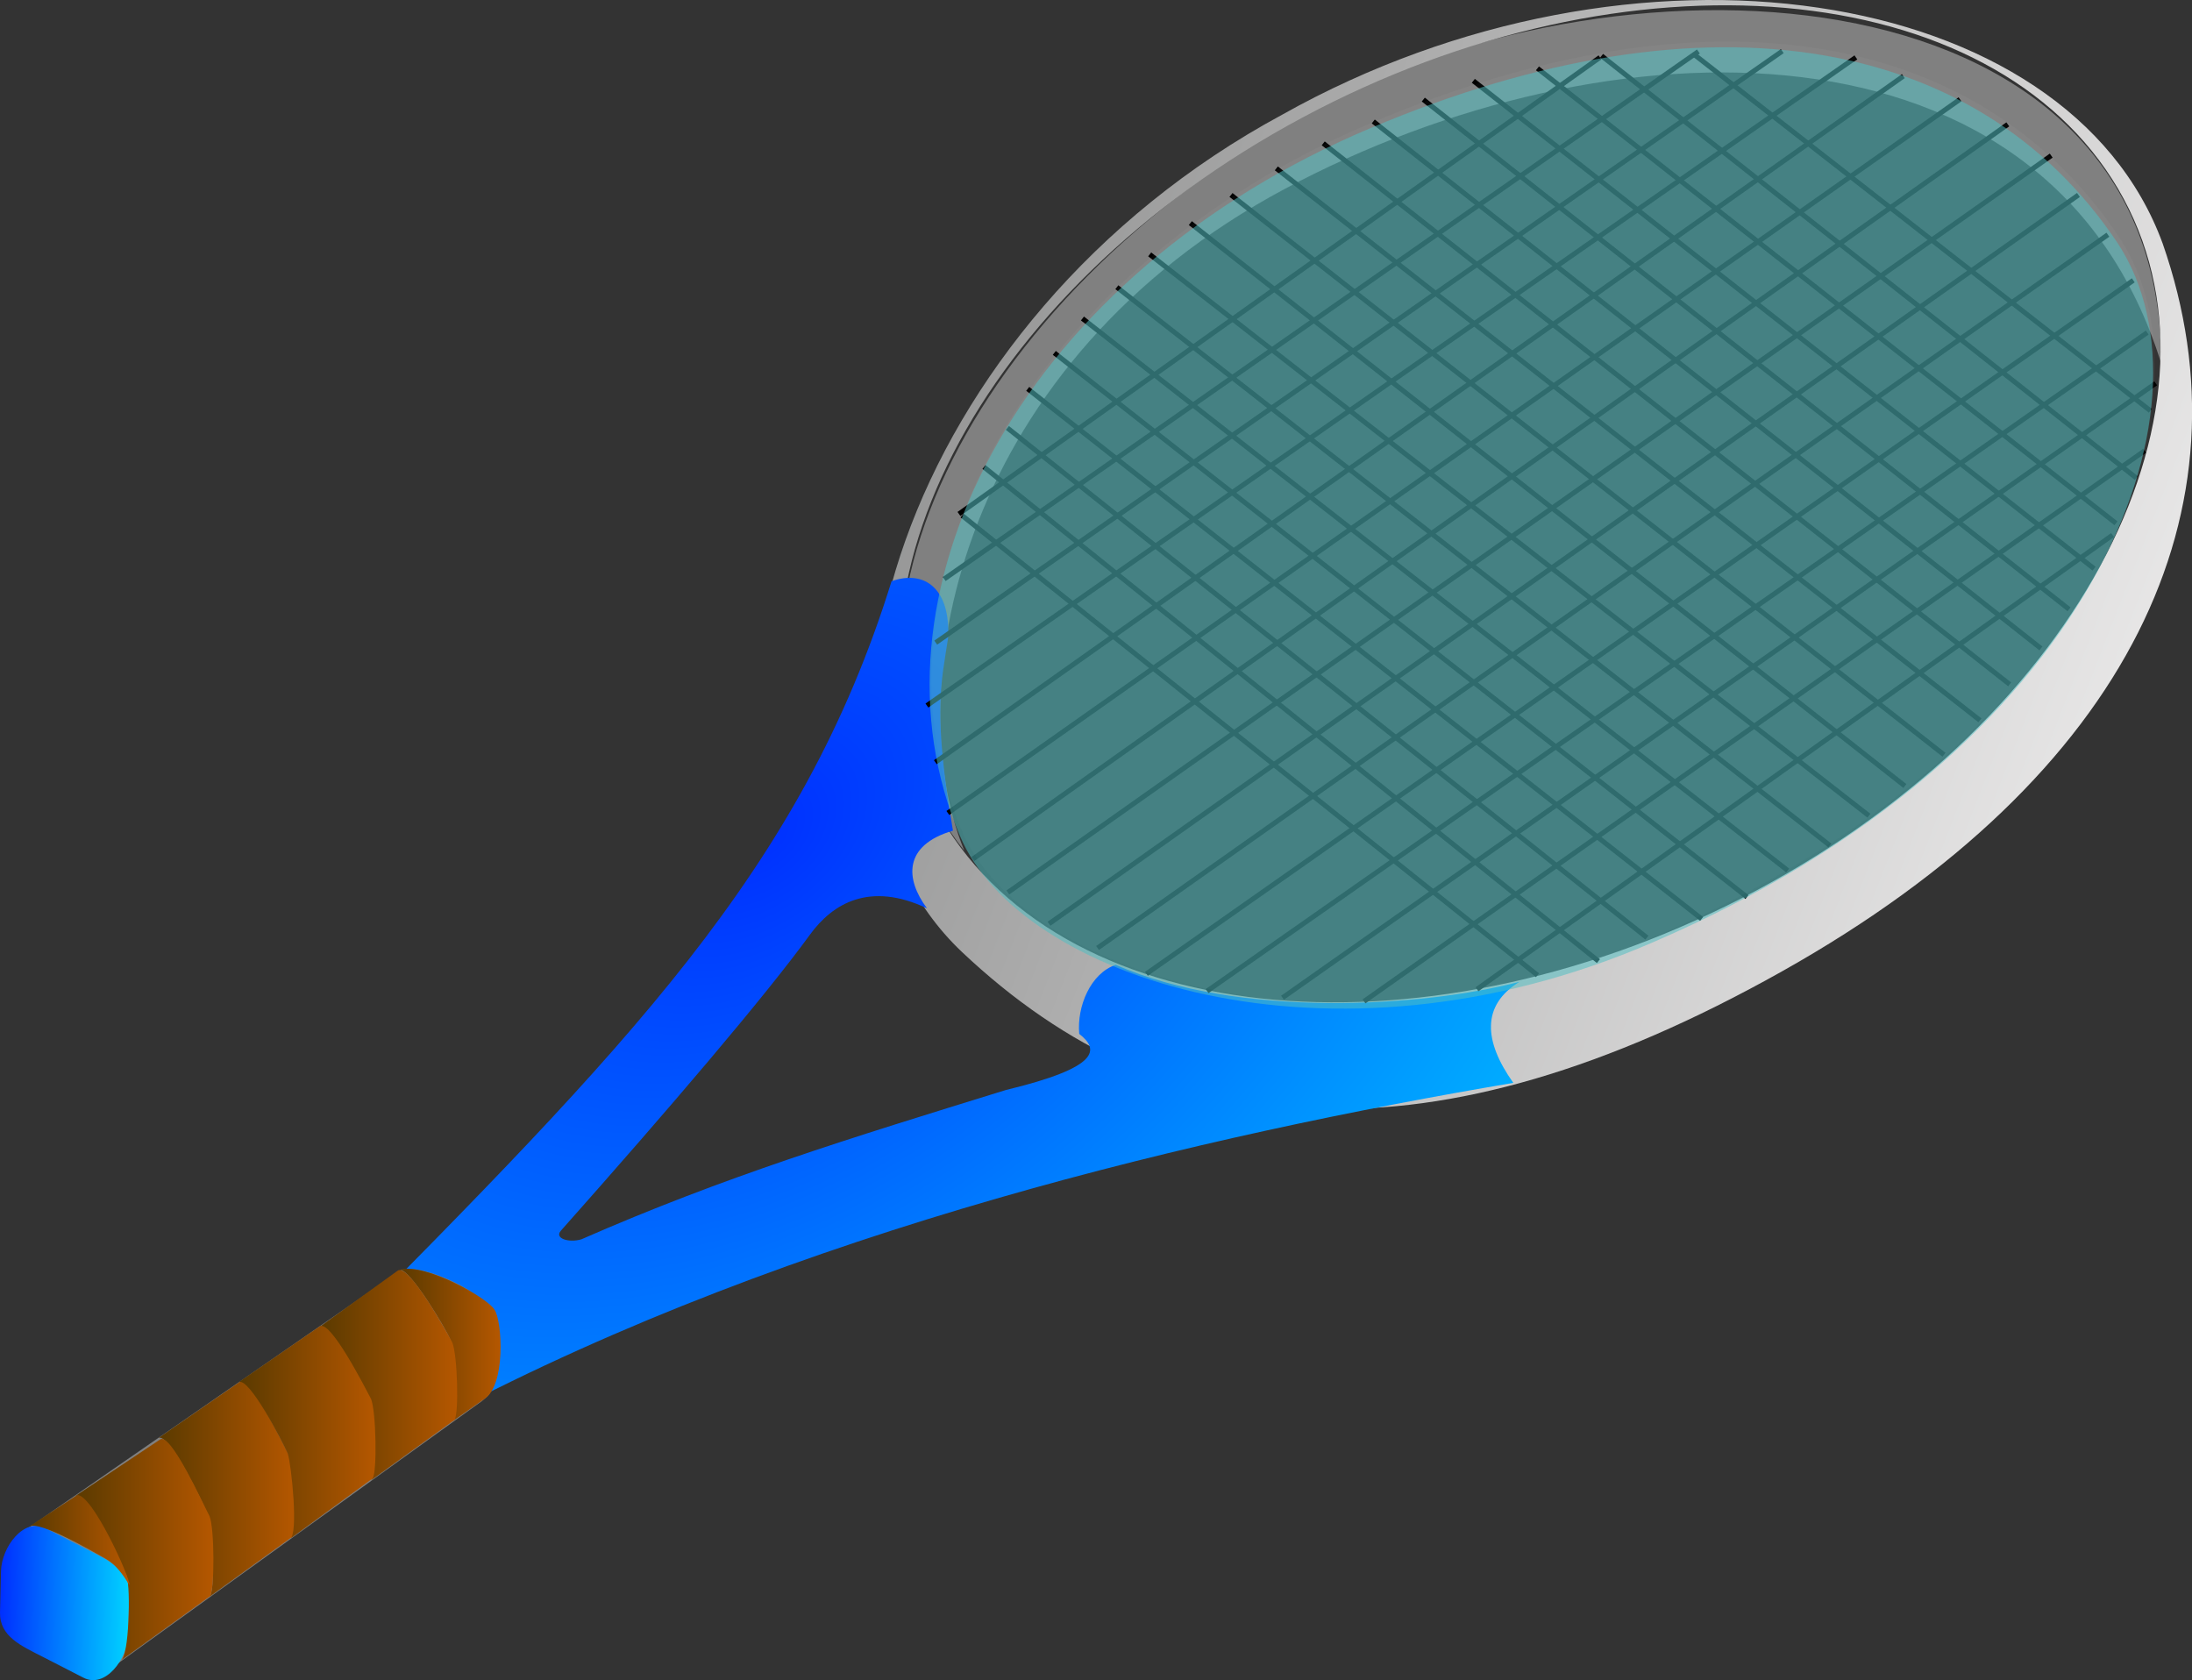 <?xml version="1.0" encoding="UTF-8" standalone="no"?>
<!-- Created with Sodipodi ("http://www.sodipodi.com/") -->
<svg
   xmlns:dc="http://purl.org/dc/elements/1.1/"
   xmlns:cc="http://creativecommons.org/ns#"
   xmlns:rdf="http://www.w3.org/1999/02/22-rdf-syntax-ns#"
   xmlns:svg="http://www.w3.org/2000/svg"
   xmlns="http://www.w3.org/2000/svg"
   xmlns:xlink="http://www.w3.org/1999/xlink"
   xmlns:sodipodi="http://sodipodi.sourceforge.net/DTD/sodipodi-0.dtd"
   xmlns:inkscape="http://www.inkscape.org/namespaces/inkscape"
   inkscape:export-ydpi="30.299999"
   inkscape:export-xdpi="30.299999"
   inkscape:export-filename="/home/bruno/Projets/gcompris/gcompris-ressources/Gcompris_contrib/SVG/tennis.png"
   inkscape:version="0.46"
   sodipodi:docname="tennis.svg"
   sodipodi:docbase="/home/bruno/Projets/gcompris/gcompris-ressources/Gcompris_contrib/SVG"
   xml:space="preserve"
   height="142.029"
   width="185.311"
   sodipodi:version="0.32"
   id="svg1065"
   inkscape:output_extension="org.inkscape.output.svg.inkscape"
   version="1.0">
  <rect width="100%" height="100%" fill="#333333" stroke="none"/>
  <defs
   id="defs1067"><inkscape:perspective
   sodipodi:type="inkscape:persp3d"
   inkscape:vp_x="0 : 526.18109 : 1"
   inkscape:vp_y="0 : 1000 : 0"
   inkscape:vp_z="744.09448 : 526.18109 : 1"
   inkscape:persp3d-origin="372.04724 : 350.78739 : 1"
   id="perspective65" />
    <linearGradient
   id="linearGradient660">
      <stop
   id="stop661"
   offset="0"
   style="stop-color:#5a3a00;stop-opacity:1;" />
      <stop
   id="stop662"
   offset="1"
   style="stop-color:#b55700;stop-opacity:1;" />
    </linearGradient>
    <linearGradient
   id="linearGradient618">
      <stop
   id="stop619"
   offset="0"
   style="stop-color:#002fff;stop-opacity:1;" />
      <stop
   id="stop620"
   offset="1"
   style="stop-color:#00d2ff;stop-opacity:1;" />
    </linearGradient>
    <linearGradient
   id="linearGradient610">
      <stop
   id="stop611"
   offset="0"
   style="stop-color:#666767;stop-opacity:1;" />
      <stop
   id="stop612"
   offset="1"
   style="stop-color:#f3f2f2;stop-opacity:1;" />
    </linearGradient>
    <linearGradient
   y2="460.677"
   x2="620.099"
   y1="291.651"
   x1="104.971"
   id="linearGradient613"
   xlink:href="#linearGradient610"
   gradientTransform="matrix(1.091,0,0,0.917,-38.419,-255.593)"
   gradientUnits="userSpaceOnUse" />
    <linearGradient
   y2="612.434"
   x2="94.861"
   y1="612.434"
   x1="56.805"
   id="linearGradient617"
   xlink:href="#linearGradient618"
   gradientTransform="matrix(0.917,1.8101687e-2,-2.1531061e-2,1.09,-38.419,-255.593)"
   gradientUnits="userSpaceOnUse" />
    <radialGradient
   fy="84.237"
   fx="647.543"
   r="314.272"
   cy="84.237"
   cx="647.543"
   id="radialGradient621"
   xlink:href="#linearGradient618"
   gradientTransform="matrix(0.501,0.646,-0.967,0.75,-38.419,-255.593)"
   gradientUnits="userSpaceOnUse" />
    <linearGradient
   y2="697.01"
   x2="69.677"
   y1="697.01"
   x1="43.973"
   id="linearGradient659"
   xlink:href="#linearGradient660"
   gradientTransform="matrix(1.055,0,0,0.948,-38.419,-255.593)"
   gradientUnits="userSpaceOnUse" />
  <linearGradient
   inkscape:collect="always"
   xlink:href="#linearGradient660"
   id="linearGradient2438"
   x1="102.096"
   y1="501.869"
   x2="148.665"
   y2="501.869"
   gradientTransform="matrix(0.797,0,0,1.255,-38.419,-255.593)"
   gradientUnits="userSpaceOnUse" /><linearGradient
   inkscape:collect="always"
   xlink:href="#linearGradient660"
   id="linearGradient2440"
   x1="180.735"
   y1="486.522"
   x2="214.429"
   y2="486.522"
   gradientTransform="matrix(0.812,0,0,1.232,-38.419,-255.593)"
   gradientUnits="userSpaceOnUse" /><linearGradient
   inkscape:collect="always"
   xlink:href="#linearGradient660"
   id="linearGradient2442"
   x1="154.633"
   y1="484.702"
   x2="200.811"
   y2="484.702"
   gradientTransform="matrix(0.808,0,0,1.237,-38.419,-255.593)"
   gradientUnits="userSpaceOnUse" /><linearGradient
   inkscape:collect="always"
   xlink:href="#linearGradient660"
   id="linearGradient2444"
   x1="74.655"
   y1="509.154"
   x2="122.017"
   y2="509.154"
   gradientTransform="matrix(0.789,0,0,1.268,-38.419,-255.593)"
   gradientUnits="userSpaceOnUse" /><linearGradient
   inkscape:collect="always"
   xlink:href="#linearGradient660"
   id="linearGradient2446"
   x1="128.542"
   y1="493.015"
   x2="174.815"
   y2="493.015"
   gradientTransform="matrix(0.802,0,0,1.247,-38.419,-255.593)"
   gradientUnits="userSpaceOnUse" /></defs>
  <sodipodi:namedview
   inkscape:current-layer="svg1065"
   inkscape:window-y="73"
   inkscape:window-x="10"
   inkscape:window-height="719"
   inkscape:window-width="641"
   inkscape:cy="56.634885"
   inkscape:cx="295.40209"
   inkscape:zoom="0.37439583"
   id="base"
   showgrid="false" />
  
  
  
  
  
  
  
  
  
  
  
  
  
  
  
  
  
  
  
  
  
  
  
  
  
  
  
  
  
  
  
  
  
  
  
  
  
  
  
  
  
  
  
  
  
  <g
   id="g2448"
   transform="scale(0.312,0.312)"><path
     style="font-size:12px;fill:#808080;fill-rule:evenodd;stroke-width:1"
     d="M 348.166,51.161 C 260.909,97.754 242.822,185.101 261.283,230.505 C 216.268,174.014 261.977,80.584 355.08,29.815 C 442.336,-16.777 585.705,-8.911 585.618,98.528 C 555.465,1.341 435.422,4.569 348.166,51.161 z"
     id="path609"
     sodipodi:nodetypes="ccccc" /><path
     style="font-size:12px;fill:url(#linearGradient613);fill-rule:evenodd;stroke-width:1"
     d="M 573.907,51.156 C 607.904,108.972 564.101,194.053 476.071,241.192 C 388.04,288.331 289.118,279.676 255.121,221.861 C 221.124,164.045 264.927,78.964 352.958,31.825 C 440.988,-15.314 539.911,-6.659 573.907,51.156 z M 585.989,65.957 C 610.888,137.286 577.805,209.915 482.799,263.225 C 387.794,316.536 316.496,310.719 260.64,257.926 C 207.291,207.458 244.222,86.706 347.496,31.033 C 442.501,-22.278 560.227,-4.5 585.989,65.957 z"
     id="path1074"
     sodipodi:nodetypes="ccscsccscc" /><path
     style="font-size:12px;fill:url(#radialGradient621);fill-opacity:1;fill-rule:evenodd"
     d="M 241.574,157.485 C 217.206,235.976 169.762,283.611 89.232,364.938 C 107.864,339.25 131.219,371.438 120.321,383.547 C 216.206,332.931 326.956,307.466 410.05,293.406 C 401.976,282.052 401.418,272.368 411.719,266.025 C 385.453,272.863 335.846,276.046 302.295,261.428 C 295.542,263.724 291.759,272.636 292.425,280.132 C 297.885,284.397 298.136,289.17 272.506,295.353 C 230.258,308.417 196.384,318.766 157.521,335.801 C 153.991,336.822 150.111,335.485 152.005,333.429 C 181.37,300.368 207.158,270.172 219.473,253.24 C 225.63,244.775 235.67,238.781 251.182,246.116 C 245.321,238.255 244.632,229.04 258.216,225.069 C 252.707,192.746 255.03,185.239 256.901,172.829 C 257.557,159.67 250.688,154.257 241.574,157.485 z"
     id="path1070"
     sodipodi:nodetypes="ccccccccccscccc" /><path
     style="font-size:12px;fill:#808080;fill-rule:evenodd"
     d="M 133.526,355.599 C 129.497,348.464 111.44,341.692 108.27,344.366 L 7.158,414.336 C 4.547,416.308 0.22,422.963 5.581,420.49 C 10.763,419.62 23.339,422.073 26.634,427.201 C 30.805,434.354 31.024,449.39 27.704,453.773 L 130.619,379.6 C 131.323,378.899 132.721,378.033 132.934,376.908 C 136.98,371.182 135.214,358.163 133.526,355.599 z"
     id="path614"
     sodipodi:nodetypes="ccccscccs" /><path
     style="font-size:12px;fill:url(#linearGradient617);fill-opacity:1;fill-rule:evenodd"
     d="M 12.365,414.068 C 6.517,411.069 0.428,419.124 0.271,425.694 L 0.003,436.851 C -0.155,443.421 5.781,445.947 11.629,448.946 L 22.641,454.592 C 28.489,457.591 34.578,449.536 34.735,442.966 L 35.003,431.809 C 35.161,425.239 29.225,422.713 23.377,419.714 L 12.365,414.068 z"
     id="path616"
     sodipodi:nodetypes="cssssssss" /><path
     style="fill:none;fill-opacity:1;fill-rule:evenodd;stroke:#000000;stroke-width:1pt;stroke-linecap:butt;stroke-linejoin:miter;stroke-opacity:1"
     d="M 253.553,174.121 L 482.927,13.851"
     id="path622"
     sodipodi:nodetypes="cc" /><path
     style="fill:none;fill-opacity:1;fill-rule:evenodd;stroke:#000000;stroke-width:1pt;stroke-linecap:butt;stroke-linejoin:miter;stroke-opacity:1"
     d="M 251.157,191.17 L 502.869,15.546"
     id="path623"
     sodipodi:nodetypes="cc" /><path
     style="fill:none;fill-opacity:1;fill-rule:evenodd;stroke:#000000;stroke-width:1pt;stroke-linecap:butt;stroke-linejoin:miter;stroke-opacity:1"
     d="M 253.45,206.525 L 515.724,20.63"
     id="path624"
     sodipodi:nodetypes="cc" /><path
     style="fill:none;fill-opacity:1;fill-rule:evenodd;stroke:#000000;stroke-width:1pt;stroke-linecap:butt;stroke-linejoin:miter;stroke-opacity:1"
     d="M 256.839,220.287 L 531.078,26.912"
     id="path625"
     sodipodi:nodetypes="cc" /><path
     style="fill:none;fill-opacity:1;fill-rule:evenodd;stroke:#000000;stroke-width:1pt;stroke-linecap:butt;stroke-linejoin:miter;stroke-opacity:1"
     d="M 263.618,232.749 L 544.036,33.691"
     id="path626"
     sodipodi:nodetypes="cc" /><path
     style="fill:none;fill-opacity:1;fill-rule:evenodd;stroke:#000000;stroke-width:1pt;stroke-linecap:butt;stroke-linejoin:miter;stroke-opacity:1"
     d="M 273.084,241.821 L 555.796,42.164"
     id="path627"
     sodipodi:nodetypes="cc" /><path
     style="fill:none;fill-opacity:1;fill-rule:evenodd;stroke:#000000;stroke-width:1pt;stroke-linecap:butt;stroke-linejoin:miter;stroke-opacity:1"
     d="M 284.244,250.294 L 563.174,52.828"
     id="path628"
     sodipodi:nodetypes="cc" /><path
     style="fill:none;fill-opacity:1;fill-rule:evenodd;stroke:#000000;stroke-width:1pt;stroke-linecap:butt;stroke-linejoin:miter;stroke-opacity:1"
     d="M 297.39,256.867 L 571.15,63.594"
     id="path629"
     sodipodi:nodetypes="cc" /><path
     style="fill:none;fill-opacity:1;fill-rule:evenodd;stroke:#000000;stroke-width:1pt;stroke-linecap:butt;stroke-linejoin:miter;stroke-opacity:1"
     d="M 310.639,263.851 L 578.032,75.953"
     id="path630"
     sodipodi:nodetypes="cc" /><path
     style="fill:none;fill-opacity:1;fill-rule:evenodd;stroke:#000000;stroke-width:1pt;stroke-linecap:butt;stroke-linejoin:miter;stroke-opacity:1"
     d="M 327.071,268.542 L 581.814,90.109"
     id="path631"
     sodipodi:nodetypes="cc" /><path
     style="fill:none;fill-opacity:1;fill-rule:evenodd;stroke:#000000;stroke-width:1pt;stroke-linecap:butt;stroke-linejoin:miter;stroke-opacity:1"
     d="M 347.509,270.339 L 584.108,103.854"
     id="path632"
     sodipodi:nodetypes="cc" /><path
     style="fill:none;fill-opacity:1;fill-rule:evenodd;stroke:#000000;stroke-width:1pt;stroke-linecap:butt;stroke-linejoin:miter;stroke-opacity:1"
     d="M 255.847,156.884 L 460.195,13.954"
     id="path633"
     sodipodi:nodetypes="cc" /><path
     style="fill:none;fill-opacity:1;fill-rule:evenodd;stroke:#000000;stroke-width:1pt;stroke-linecap:butt;stroke-linejoin:miter;stroke-opacity:1"
     d="M 369.596,271.322 L 581.093,122.136"
     id="path635"
     sodipodi:nodetypes="cc" /><path
     style="fill:none;fill-opacity:1;fill-rule:evenodd;stroke:#000000;stroke-width:1pt;stroke-linecap:butt;stroke-linejoin:miter;stroke-opacity:1"
     d="M 311.522,68.926 L 506.404,221.019"
     id="path636" /><path
     style="fill:none;fill-opacity:1;fill-rule:evenodd;stroke:#000000;stroke-width:1pt;stroke-linecap:butt;stroke-linejoin:miter;stroke-opacity:1"
     d="M 302.625,77.823 L 495.812,229.069"
     id="path637" /><path
     style="fill:none;fill-opacity:1;fill-rule:evenodd;stroke:#000000;stroke-width:1pt;stroke-linecap:butt;stroke-linejoin:miter;stroke-opacity:1"
     d="M 293.304,86.296 L 484.374,235.847"
     id="path638"
     sodipodi:nodetypes="cc" /><path
     style="fill:none;fill-opacity:1;fill-rule:evenodd;stroke:#000000;stroke-width:1pt;stroke-linecap:butt;stroke-linejoin:miter;stroke-opacity:1"
     d="M 285.679,95.617 L 473.359,243.049"
     id="path639" /><path
     style="fill:none;fill-opacity:1;fill-rule:evenodd;stroke:#000000;stroke-width:1pt;stroke-linecap:butt;stroke-linejoin:miter;stroke-opacity:1"
     d="M 278.476,105.361 L 461.073,248.98"
     id="path640"
     sodipodi:nodetypes="cc" /><path
     style="fill:none;fill-opacity:1;fill-rule:evenodd;stroke:#000000;stroke-width:1pt;stroke-linecap:butt;stroke-linejoin:miter;stroke-opacity:1"
     d="M 272.969,115.952 L 446.245,254.064"
     id="path641" /><path
     style="fill:none;fill-opacity:1;fill-rule:evenodd;stroke:#000000;stroke-width:1pt;stroke-linecap:butt;stroke-linejoin:miter;stroke-opacity:1"
     d="M 266.614,126.544 L 433.111,260.419"
     id="path642" /><path
     style="fill:none;fill-opacity:1;fill-rule:evenodd;stroke:#000000;stroke-width:1pt;stroke-linecap:butt;stroke-linejoin:miter;stroke-opacity:1"
     d="M 260.683,139.677 L 416.589,264.232"
     id="path643" /><path
     style="fill:none;fill-opacity:1;fill-rule:evenodd;stroke:#000000;stroke-width:1pt;stroke-linecap:butt;stroke-linejoin:miter;stroke-opacity:1"
     d="M 322.537,60.453 L 516.148,212.97"
     id="path644"
     sodipodi:nodetypes="cc" /><path
     style="fill:none;fill-opacity:1;fill-rule:evenodd;stroke:#000000;stroke-width:1pt;stroke-linecap:butt;stroke-linejoin:miter;stroke-opacity:1"
     d="M 333.552,52.827 L 526.739,204.496"
     id="path645"
     sodipodi:nodetypes="cc" /><path
     style="fill:none;fill-opacity:1;fill-rule:evenodd;stroke:#000000;stroke-width:1pt;stroke-linecap:butt;stroke-linejoin:miter;stroke-opacity:1"
     d="M 345.838,45.625 L 536.483,195.176"
     id="path646"
     sodipodi:nodetypes="cc" /><path
     style="fill:none;fill-opacity:1;fill-rule:evenodd;stroke:#000000;stroke-width:1pt;stroke-linecap:butt;stroke-linejoin:miter;stroke-opacity:1"
     d="M 358.547,38.846 L 544.533,185.432"
     id="path647"
     sodipodi:nodetypes="cc" /><path
     style="fill:none;fill-opacity:1;fill-rule:evenodd;stroke:#000000;stroke-width:1pt;stroke-linecap:butt;stroke-linejoin:miter;stroke-opacity:1"
     d="M 372.105,32.915 L 553.006,175.688"
     id="path648"
     sodipodi:nodetypes="cc" /><path
     style="fill:none;fill-opacity:1;fill-rule:evenodd;stroke:#000000;stroke-width:1pt;stroke-linecap:butt;stroke-linejoin:miter;stroke-opacity:1"
     d="M 385.662,26.984 L 560.632,165.096"
     id="path649" /><path
     style="fill:none;fill-opacity:1;fill-rule:evenodd;stroke:#000000;stroke-width:1pt;stroke-linecap:butt;stroke-linejoin:miter;stroke-opacity:1"
     d="M 399.219,21.9 L 567.41,154.081"
     id="path650" /><path
     style="fill:none;fill-opacity:1;fill-rule:evenodd;stroke:#000000;stroke-width:1pt;stroke-linecap:butt;stroke-linejoin:miter;stroke-opacity:1"
     d="M 416.589,18.511 L 573.342,141.795"
     id="path651" /><path
     style="fill:none;fill-opacity:1;fill-rule:evenodd;stroke:#000000;stroke-width:1pt;stroke-linecap:butt;stroke-linejoin:miter;stroke-opacity:1"
     d="M 433.958,15.122 L 578.849,129.509"
     id="path652"
     sodipodi:nodetypes="cc" /><path
     style="fill:none;fill-opacity:1;fill-rule:evenodd;stroke:#000000;stroke-width:1pt;stroke-linecap:butt;stroke-linejoin:miter;stroke-opacity:1"
     d="M 458.954,14.698 L 582.662,111.292"
     id="path653" /><path
     style="fill:none;fill-opacity:1;fill-rule:evenodd;stroke:#000000;stroke-width:1pt;stroke-linecap:butt;stroke-linejoin:miter;stroke-opacity:1"
     d="M 259.836,139.253 L 433.535,15.545"
     id="path654" /><path
     style="fill:none;fill-opacity:1;fill-rule:evenodd;stroke:#000000;stroke-width:1pt;stroke-linecap:butt;stroke-linejoin:miter;stroke-opacity:1"
     d="M 400.199,268.045 L 572.416,144.972"
     id="path655"
     sodipodi:nodetypes="cc" /><path
     style="font-size:12px;fill:url(#linearGradient2438);fill-rule:evenodd"
     d="M 64.829,374.506 L 42.923,389.634 C 45.712,388.081 54.459,406.199 55.951,409.546 C 56.963,412.72 58.863,431.645 56.568,432.775 L 79.383,416.252 C 80.654,414.416 79.869,398.043 78.51,394.718 C 76.86,391.639 67.654,372.247 64.829,374.506 z"
     id="path663"
     sodipodi:nodetypes="ccsccsc" /><path
     style="font-size:12px;fill:url(#linearGradient2440);fill-rule:evenodd"
     d="M 108.29,344.029 C 111.08,343.747 120.55,359.597 122.041,362.944 C 123.054,366.118 124.654,384.144 122.359,385.274 L 131.065,379.171 C 137.125,375.589 136.11,358.029 134.009,354.894 C 132.398,351.883 115.296,342.035 108.29,344.029 z"
     id="path669"
     sodipodi:nodetypes="csccsc" /><path
     style="font-size:12px;fill:url(#linearGradient2442);fill-rule:evenodd"
     d="M 107.743,344.303 L 86.56,359.555 C 89.349,358.001 98.52,375.272 100.011,378.619 C 101.024,381.794 102.624,400.119 100.329,401.249 L 123.144,384.726 C 124.415,382.89 123.929,367.116 122.571,363.791 C 120.921,360.712 110.567,342.043 107.743,344.303 z"
     id="path670"
     sodipodi:nodetypes="ccsccsc" /><path
     style="font-size:12px;fill:url(#linearGradient2444);fill-rule:evenodd"
     d="M 43.347,390.058 L 20.469,405.31 C 23.258,403.756 32.878,423.796 34.37,427.143 C 35.382,430.317 35.035,448.792 32.74,449.922 L 56.904,432.501 C 58.175,430.665 58.138,414.142 56.78,410.817 C 55.13,407.738 46.171,387.798 43.347,390.058 z"
     id="path671"
     sodipodi:nodetypes="ccsccsc" /><path
     style="font-size:12px;fill:url(#linearGradient2446);fill-rule:evenodd"
     d="M 86.56,359.43 L 64.654,374.507 C 67.443,372.953 76.489,390.524 77.981,393.871 C 78.993,397.045 80.893,415.82 78.598,416.95 L 100.964,400.577 C 102.235,398.741 101.899,382.368 100.541,379.043 C 98.89,375.964 89.384,357.171 86.56,359.43 z"
     id="path672"
     sodipodi:nodetypes="ccsccsc" /><path
     style="font-size:12px;fill:url(#linearGradient659);fill-rule:evenodd"
     d="M 20.893,405.097 L 7.972,413.571 C 10.761,412.017 25.288,420.457 28.837,422.468 C 31.419,424.023 33.144,426.422 35.086,429.458 C 35.297,427.552 24.988,404.744 20.893,405.097 z"
     id="path673"
     sodipodi:nodetypes="ccscc" /><path
     style="font-size:52px;font-weight:normal;opacity:0.032;fill:#ffffff;font-family:Captain Podd"
     d="M 438.775,97.546 L 426.816,87.727 C 423.357,84.888 418.658,84.45 412.718,86.414 C 406.851,88.438 399.489,92.409 390.631,98.329 C 380.461,105.126 374.191,110.89 371.819,115.62 C 370.833,117.58 370.45,119.219 370.667,120.538 C 371.03,121.813 372.122,123.198 373.942,124.693 L 380.768,130.297 C 381.132,130.596 383.28,132.359 387.212,135.587 C 391.144,138.815 394.821,141.834 398.243,144.643 C 401.665,147.453 403.813,149.216 404.687,149.933 C 405.56,150.65 403.14,148.663 397.424,143.97 L 410.53,154.73 L 412.878,156.658 C 412.951,156.718 413.024,156.778 413.097,156.837 C 413.169,156.897 413.26,156.972 413.37,157.062 C 413.442,157.121 413.515,157.181 413.588,157.241 C 413.661,157.301 413.752,157.375 413.861,157.465 L 428.66,169.615 C 430.553,171.006 434.233,169.956 439.701,166.464 C 445.169,162.973 447.247,160.201 445.938,158.148 L 413.882,131.832 C 411.115,129.886 413.176,126.61 420.065,122.006 C 426.517,117.694 430.927,116.346 433.293,117.964 L 433.403,118.053 L 464.201,143.583 C 467.915,146.469 467.802,150.692 463.863,156.253 C 459.924,161.813 454.382,167.035 447.238,171.919 C 440.13,176.832 432.622,180.522 424.714,182.987 C 416.807,185.453 410.833,185.027 406.792,181.709 L 393.358,170.681 L 393.194,170.546 L 377.248,157.455 L 361.521,144.543 L 352.784,137.37 C 349.616,134.77 348.089,132.05 348.2,129.21 C 348.203,126.443 349.954,122.832 353.455,118.378 C 359.838,110.1 369.918,101.356 383.696,92.147 C 400.537,80.892 414.732,73.817 426.283,70.922 C 430.947,69.703 434.846,69.402 437.978,70.019 C 441.111,70.474 444.152,71.912 447.1,74.332 L 457.203,82.626 L 458.95,84.061 L 472.002,94.776 L 508.426,124.679 C 509.481,125.546 509.753,126.828 509.242,128.525 C 508.876,130.18 506.671,132.359 502.625,135.063 C 495.735,139.668 491.108,140.836 488.741,138.567 C 487.431,137.491 483.736,134.458 477.656,129.466 C 471.613,124.505 465.751,119.693 460.072,115.03 C 454.429,110.398 450.261,106.975 447.567,104.764 C 444.909,102.582 446.329,103.748 451.826,108.261 L 438.775,97.546 z M 574.402,64.52 C 603.014,108.455 568.575,202.216 447.941,253.95 C 360.182,291.829 276.535,263.102 260.618,225.015 C 233.239,160.865 275.25,76.02 367.589,34.995 C 459.728,-5.351 535.87,6.549 574.402,64.52 z"
     id="path770" /><path
     style="font-size:52px;font-weight:normal;opacity:0.541;fill:#50bec3;fill-opacity:1;font-family:Captain Podd"
     d="M 438.299,99.091 L 426.34,89.273 C 422.882,86.434 418.183,85.996 412.243,87.96 C 406.376,89.983 399.013,93.955 390.156,99.875 C 379.986,106.672 373.715,112.436 371.343,117.166 C 370.358,119.126 369.974,120.765 370.192,122.083 C 370.555,123.359 371.647,124.744 373.467,126.238 L 380.293,131.842 C 380.657,132.141 382.805,133.905 386.737,137.132 C 390.669,140.36 394.346,143.379 397.768,146.189 C 401.19,148.998 403.338,150.761 404.212,151.479 C 405.085,152.196 402.664,150.209 396.948,145.516 L 410.055,156.276 L 412.403,158.204 C 412.475,158.263 412.548,158.323 412.621,158.383 C 412.694,158.443 412.785,158.518 412.894,158.607 C 412.967,158.667 413.04,158.727 413.113,158.787 C 413.185,158.846 413.276,158.921 413.386,159.011 L 428.185,171.16 C 430.078,172.552 433.758,171.502 439.226,168.01 C 444.693,164.518 446.772,161.746 445.462,159.694 L 413.407,133.377 C 410.64,131.431 412.701,128.156 419.59,123.551 C 426.042,119.239 430.451,117.892 432.818,119.509 L 432.927,119.599 L 463.726,145.128 C 467.44,148.014 467.327,152.238 463.388,157.798 C 459.449,163.359 453.907,168.581 446.762,173.464 C 439.654,178.378 432.147,182.067 424.239,184.533 C 416.331,186.999 410.357,186.573 406.316,183.255 L 392.883,172.226 L 392.719,172.092 L 376.773,159.001 L 361.046,146.089 L 352.308,138.916 C 349.141,136.315 347.613,133.595 347.725,130.756 C 347.727,127.989 349.479,124.378 352.98,119.924 C 359.362,111.646 369.443,102.902 383.221,93.693 C 400.061,82.438 414.257,75.363 425.808,72.468 C 430.472,71.248 434.37,70.947 437.503,71.565 C 440.635,72.019 443.676,73.457 446.625,75.878 L 456.728,84.172 L 458.475,85.607 L 471.527,96.322 L 507.95,126.225 C 509.006,127.092 509.278,128.374 508.767,130.071 C 508.401,131.725 506.195,133.905 502.149,136.609 C 495.26,141.213 490.632,142.381 488.266,140.113 C 486.956,139.037 483.261,136.003 477.181,131.012 C 471.137,126.05 465.276,121.239 459.597,116.576 C 453.954,111.943 449.785,108.521 447.091,106.309 C 444.434,104.127 445.854,105.293 451.351,109.806 L 438.299,99.091 z M 573.927,66.066 C 602.539,110 568.099,203.762 447.466,255.495 C 359.707,293.375 276.059,264.647 260.142,226.56 C 232.764,162.411 274.774,77.565 367.114,36.54 C 459.252,-3.806 535.394,8.095 573.927,66.066 z"
     id="path2203" /></g>
</svg>